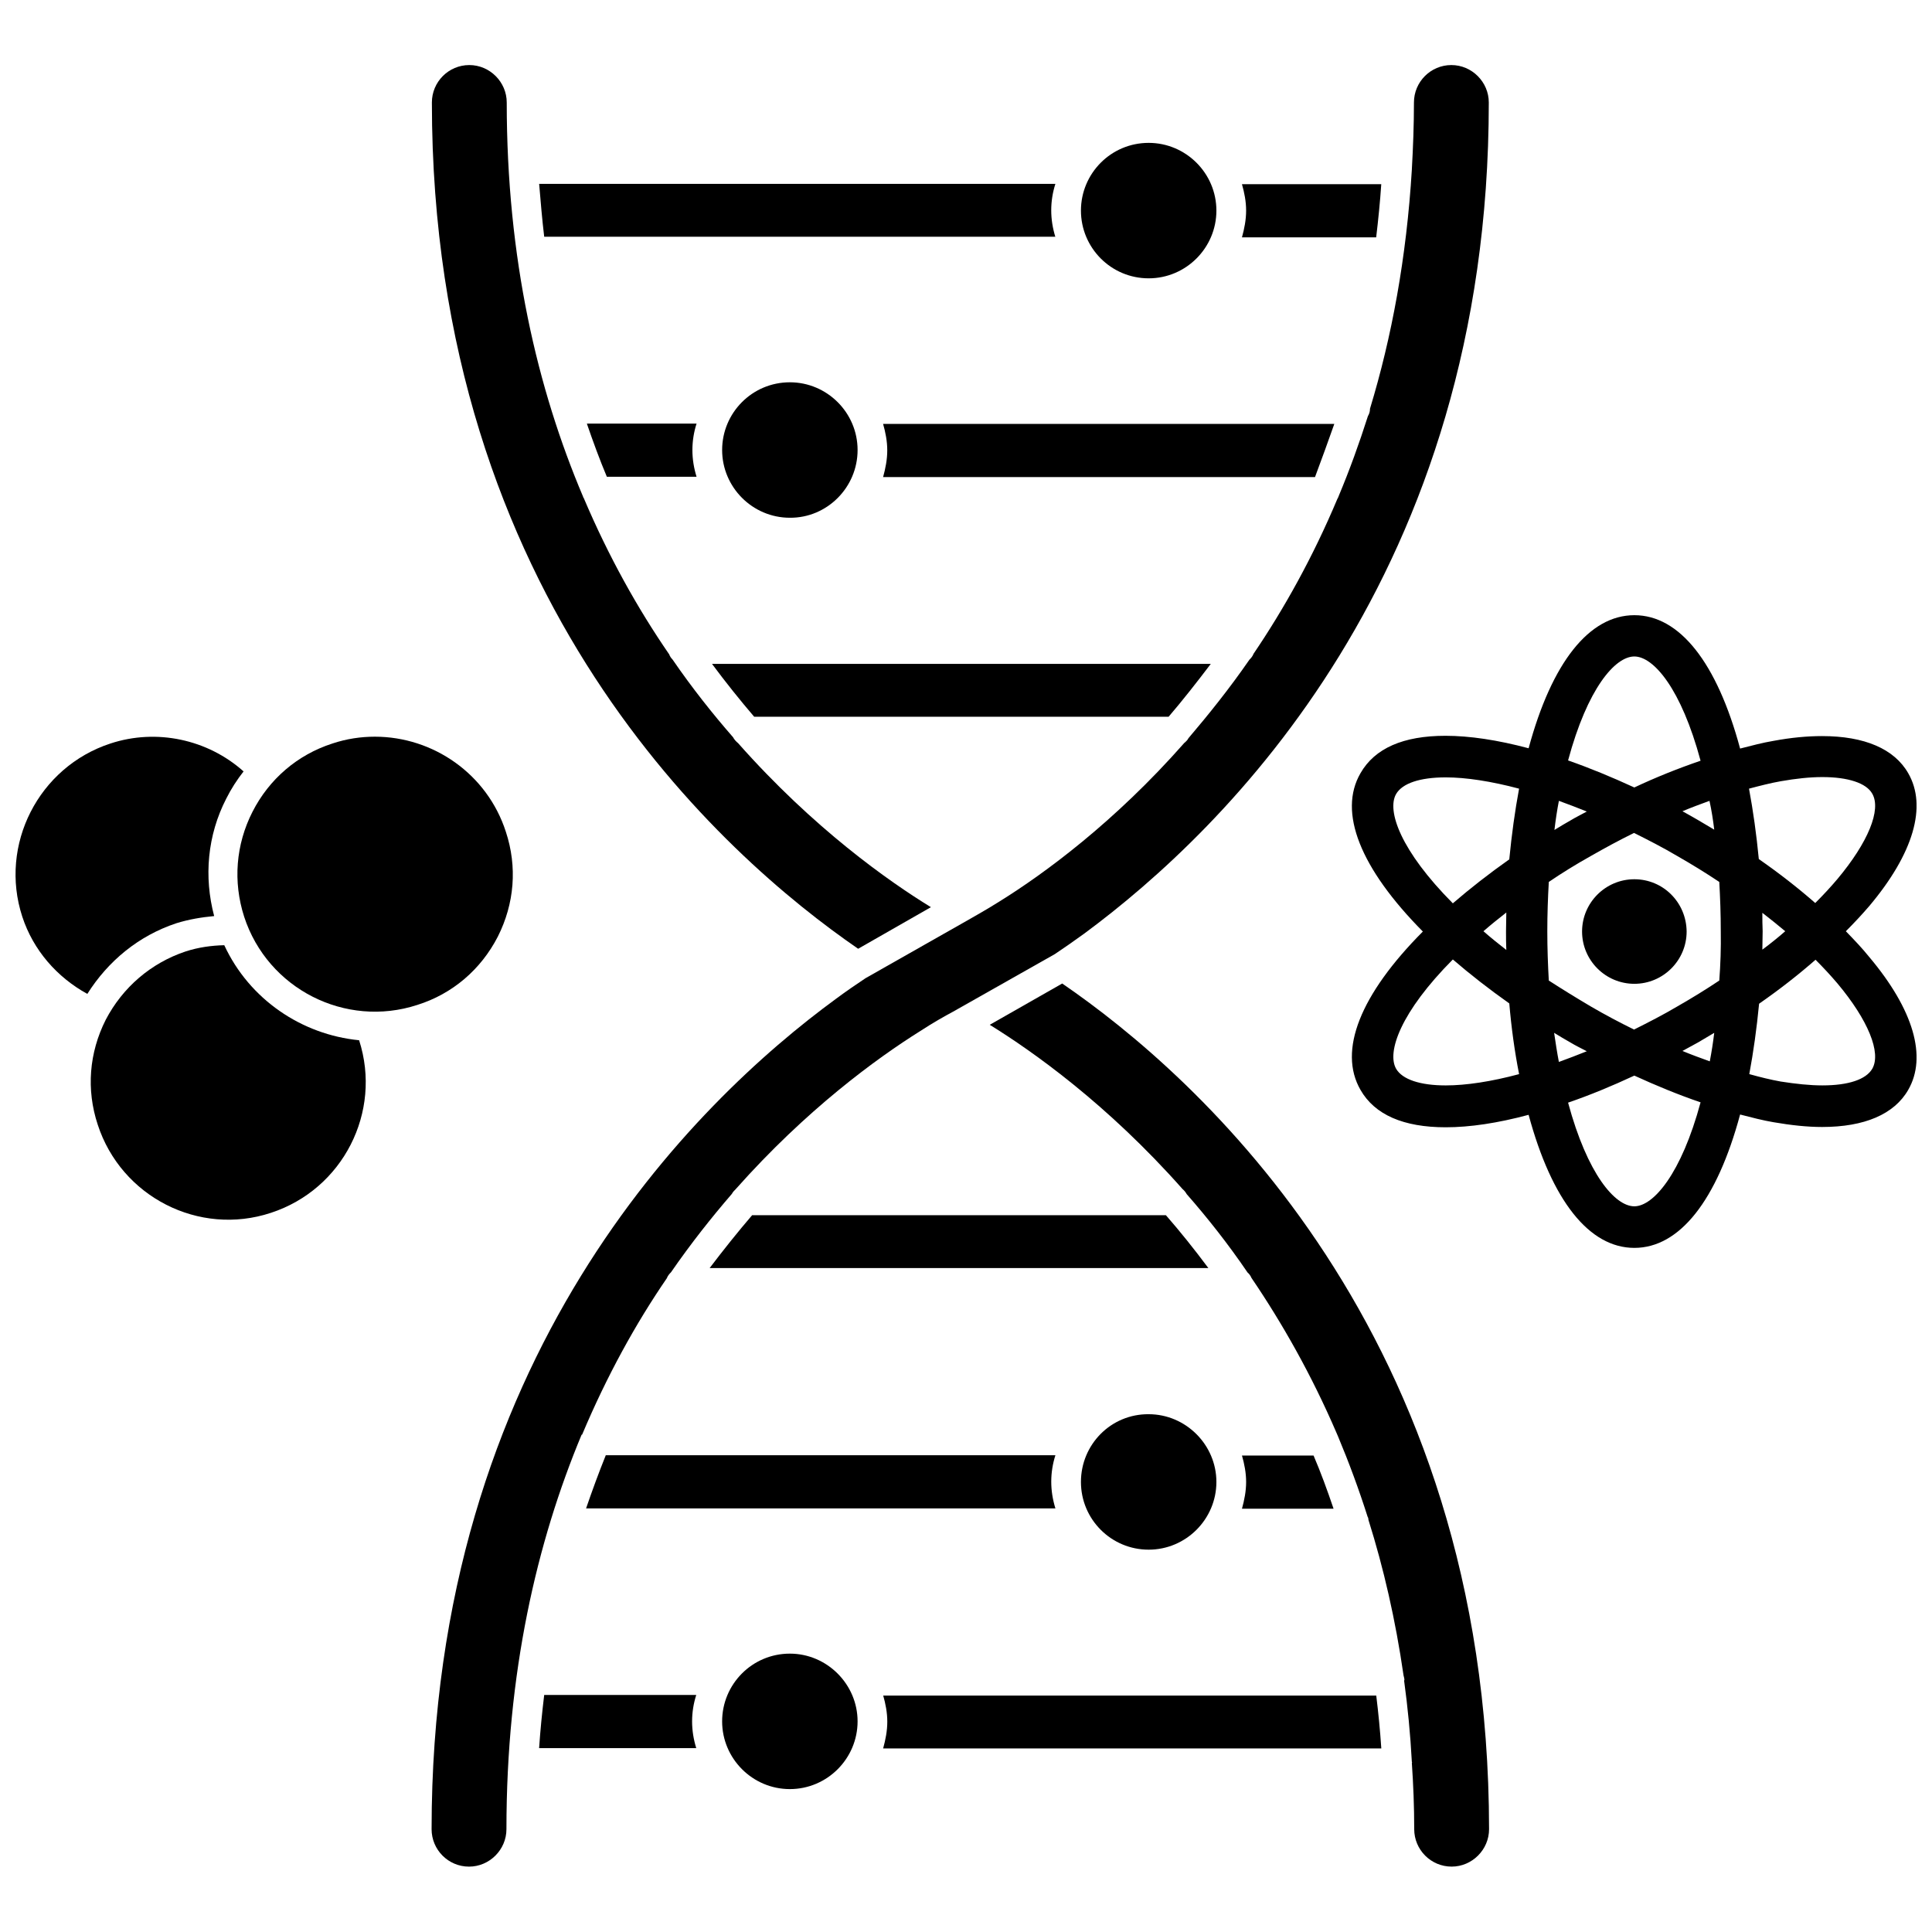 <?xml version="1.0" encoding="UTF-8"?>
<!-- Uploaded to: SVG Repo, www.svgrepo.com, Generator: SVG Repo Mixer Tools -->
<svg width="800px" height="800px" version="1.1" viewBox="144 144 512 512" xmlns="http://www.w3.org/2000/svg">
 <defs>
  <clipPath id="b">
   <path d="m148.09 339h60.906v69h-60.906z"/>
  </clipPath>
  <clipPath id="a">
   <path d="m502 307h149.9v168h-149.9z"/>
  </clipPath>
 </defs>
 <g clip-path="url(#b)">
  <path d="m190.76 388.66c3.305-1.023 6.613-1.574 9.996-1.891-2.754-10.391-1.812-21.41 3.227-31.172 1.258-2.519 2.832-4.961 4.566-7.164-9.523-8.504-23.066-11.414-35.266-7.402-19.051 6.219-29.598 26.844-23.379 45.895 2.914 8.895 9.211 16.059 17.238 20.469 5.512-8.738 13.617-15.43 23.617-18.734z"/>
 </g>
 <path d="m203.43 394.49c-3.387 0.078-6.848 0.551-10.234 1.652-9.211 3.07-16.688 9.523-21.176 18.105-4.41 8.738-5.195 18.5-2.125 27.789 6.219 19.129 26.844 29.676 45.895 23.379 19.051-6.219 29.52-26.688 23.379-45.738-15.191-1.492-29.047-10.781-35.738-25.188z"/>
 <path d="m275.93 392.21c4.41-8.738 5.195-18.5 2.125-27.789-4.961-15.352-19.285-25.191-34.715-25.191-3.699 0-7.477 0.551-11.258 1.812-9.289 2.992-16.766 9.445-21.176 18.105-4.41 8.66-5.195 18.5-2.203 27.789 6.219 19.129 26.844 29.598 45.895 23.379 9.289-2.914 16.848-9.371 21.332-18.105z"/>
 <g clip-path="url(#a)">
  <path d="m633.17 390.79c2.203-2.203 4.328-4.488 6.219-6.691 11.73-13.934 15.352-26.449 10.312-35.188-3.699-6.453-11.57-9.84-22.828-9.84-3.938 0-8.188 0.395-12.832 1.258-2.832 0.473-5.824 1.258-8.895 2.047-6.141-22.828-16.059-35.344-28.023-35.344s-21.883 12.516-28.023 35.266c-8.266-2.203-15.664-3.305-22.043-3.305-11.18 0-18.734 3.305-22.516 9.918-5.984 10.312-0.078 25.191 16.531 41.957-16.609 16.688-22.516 31.566-16.531 41.957 3.777 6.613 11.414 9.918 22.594 9.918 6.375 0 13.777-1.102 21.965-3.305 6.141 22.75 16.059 35.266 28.023 35.266s21.883-12.516 28.023-35.344c3.07 0.789 6.062 1.574 8.895 2.047 4.566 0.789 8.895 1.258 12.832 1.258 11.258 0 19.129-3.387 22.828-9.84 5.039-8.738 1.418-21.254-10.312-35.188-1.891-2.363-4.016-4.566-6.219-6.848zm-106.04 40.855c-6.769 0-11.492-1.574-13.145-4.41-2.519-4.41 1.18-15.035 15.035-28.969 4.566 3.938 9.605 7.871 14.957 11.652 0.551 6.453 1.418 12.754 2.598 18.734-7.324 1.969-14.016 2.992-19.445 2.992zm16.059-35.898c-2.125-1.652-4.172-3.305-6.062-4.961 1.891-1.652 3.938-3.305 6.062-4.961 0 1.652-0.078 3.305-0.078 4.961s0 3.309 0.078 4.961zm0.785-24.008c-5.352 3.777-10.391 7.715-14.957 11.652-13.855-13.934-17.555-24.562-15.035-28.969 1.652-2.832 6.297-4.41 13.145-4.41 5.352 0 12.043 1.023 19.445 2.992-1.102 5.902-1.965 12.199-2.598 18.734zm54.316-7.871c-1.418-0.867-2.832-1.652-4.25-2.519-1.34-0.789-2.754-1.574-4.172-2.363 2.441-1.023 4.801-1.891 7.164-2.754 0.551 2.519 0.945 5.039 1.258 7.637zm-21.176-45.895c5.117 0 12.438 8.582 17.555 27.629-5.984 2.047-11.887 4.41-17.555 7.086-5.984-2.754-11.887-5.195-17.555-7.164 5.117-19.051 12.441-27.551 17.555-27.551zm-19.992 38.258c2.363 0.867 4.879 1.812 7.398 2.832-1.418 0.789-2.914 1.496-4.328 2.363-1.418 0.789-2.832 1.652-4.25 2.519 0.312-2.676 0.707-5.273 1.18-7.715zm-1.262 61.48c1.418 0.867 2.832 1.73 4.25 2.519 1.418 0.867 2.914 1.574 4.41 2.363-2.519 1.023-5.039 1.969-7.398 2.832-0.473-2.441-0.867-5.039-1.262-7.715zm21.254 45.973c-5.117 0-12.438-8.5-17.555-27.473 5.746-1.969 11.652-4.41 17.555-7.164 5.668 2.598 11.57 5.039 17.555 7.086-5.113 18.969-12.516 27.551-17.555 27.551zm19.996-38.414c-2.363-0.867-4.801-1.73-7.242-2.754 1.418-0.789 2.754-1.496 4.172-2.281 1.418-0.867 2.832-1.652 4.25-2.519-0.312 2.594-0.707 5.113-1.18 7.555zm2.519-21.414c-3.543 2.363-7.242 4.644-11.098 6.848-3.856 2.281-7.715 4.25-11.492 6.141-3.856-1.891-7.715-3.938-11.492-6.141-3.856-2.281-7.559-4.566-11.098-6.848-0.234-4.172-0.395-8.5-0.395-13.066 0-4.488 0.156-8.816 0.395-13.066 3.465-2.363 7.164-4.644 11.098-6.848 3.856-2.203 7.637-4.25 11.492-6.141 3.777 1.891 7.637 3.856 11.492 6.141 3.856 2.203 7.559 4.488 11.098 6.848 0.234 4.172 0.395 8.5 0.395 13.066 0.078 4.484-0.078 8.816-0.395 13.066zm16.297-52.82c4.016-0.707 7.715-1.102 11.02-1.102 6.769 0 11.652 1.574 13.227 4.41 2.441 4.25-1.102 12.91-9.289 22.672-1.73 2.047-3.699 4.172-5.824 6.297-4.488-3.938-9.523-7.871-14.957-11.652-0.629-6.535-1.496-12.754-2.598-18.656 2.988-0.789 5.742-1.496 8.422-1.969zm-4.883 34.871c2.125 1.652 4.094 3.227 6.062 4.879-1.891 1.652-3.938 3.305-6.062 4.879 0-1.652 0.078-3.305 0.078-4.879-0.078-1.57-0.078-3.223-0.078-4.879zm29.129 41.328c-1.652 2.832-6.297 4.41-13.227 4.41-3.305 0-7.008-0.395-11.02-1.023-2.676-0.473-5.512-1.18-8.344-1.969 1.102-5.902 1.969-12.121 2.598-18.656 5.434-3.777 10.469-7.715 14.957-11.652 2.125 2.125 4.016 4.172 5.824 6.297 8.105 9.684 11.648 18.344 9.211 22.594z"/>
 </g>
 <path d="m577.12 377.01c-7.637 0-13.855 6.219-13.855 13.855 0 7.637 6.219 13.855 13.855 13.855 7.637 0 13.855-6.219 13.855-13.855-0.078-7.715-6.219-13.855-13.855-13.855z"/>
 <path d="m448.41 217.76c9.918 0 17.949-8.109 17.949-17.949 0-9.918-8.109-17.949-17.949-17.949-9.996 0-17.949 8.109-17.949 17.949 0.004 9.84 7.953 17.949 17.949 17.949z"/>
 <path d="m353.32 582.23c-9.996 0-17.949 8.109-17.949 17.949s8.031 17.949 17.949 17.949c9.918 0 17.949-8.109 17.949-17.949s-8.109-17.949-17.949-17.949z"/>
 <path d="m288.21 593.26c-0.551 4.566-1.023 9.289-1.34 14.012h41.645c-0.707-2.281-1.102-4.644-1.102-7.086s0.395-4.801 1.102-7.008l-40.305 0.004z"/>
 <path d="m378.04 593.26c0.629 2.203 1.102 4.566 1.102 7.008s-0.473 4.801-1.102 7.086h132.02c-0.316-4.801-0.789-9.523-1.34-14.012l-130.68-0.004z"/>
 <path d="m430.46 536.73c0 9.918 8.031 17.949 17.949 17.949 9.918 0 17.949-8.109 17.949-17.949s-8.109-17.949-17.949-17.949c-10-0.078-17.949 8.031-17.949 17.949z"/>
 <path d="m497.38 543.74c-1.652-4.879-3.387-9.605-5.273-14.012h-18.973c0.629 2.203 1.102 4.566 1.102 7.008 0 2.441-0.473 4.801-1.102 7.086l24.246-0.004z"/>
 <path d="m304.51 529.73c-1.812 4.488-3.543 9.211-5.195 14.012h124.38c-0.707-2.281-1.102-4.644-1.102-7.086s0.395-4.801 1.102-7.008l-119.18 0.004z"/>
 <path d="m343.32 466.04c-3.777 4.41-7.559 9.133-11.258 14.012h132.17c-3.699-4.961-7.477-9.684-11.258-14.012z"/>
 <path d="m508.71 206.82c0.551-4.644 1.023-9.289 1.34-14.012h-36.918c0.629 2.203 1.102 4.566 1.102 7.008s-0.473 4.801-1.102 7.086l35.578-0.004z"/>
 <path d="m423.69 206.82c-0.707-2.281-1.102-4.644-1.102-7.086s0.395-4.801 1.102-7.008h-136.81c0.395 4.723 0.789 9.445 1.34 14.012l135.47 0.004z"/>
 <path d="m299.55 256.34c1.652 4.801 3.387 9.523 5.273 14.012h23.773c-0.707-2.281-1.102-4.644-1.102-7.086 0-2.441 0.395-4.801 1.102-7.008h-29.047z"/>
 <path d="m497.61 256.34h-119.58c0.629 2.203 1.102 4.566 1.102 7.008s-0.473 4.801-1.102 7.086h114.46c1.73-4.648 3.461-9.371 5.117-14.094z"/>
 <path d="m371.27 263.26c0-9.918-8.109-17.949-17.949-17.949-9.996 0-17.949 8.109-17.949 17.949 0 9.84 8.031 17.949 17.949 17.949 9.84 0.078 17.949-8.031 17.949-17.949z"/>
 <path d="m343.87 333.95h109.82c3.777-4.41 7.477-9.133 11.18-14.012h-132.18c3.621 4.879 7.402 9.602 11.18 14.012z"/>
 <path d="m371.42 395.43 19.285-11.02c-11.18-6.848-31.094-20.859-51.09-43.453-0.551-0.473-1.023-0.945-1.34-1.574-5.434-6.219-10.863-13.066-16.059-20.625-0.395-0.395-0.707-0.867-0.867-1.34-8.344-12.121-16.059-25.898-22.672-41.484-0.078-0.078-0.156-0.156-0.156-0.316-12.121-28.574-20.23-63.133-20.23-104.46 0-5.434-4.488-9.918-9.918-9.918-5.512 0-9.918 4.488-9.918 9.918 0.004 131.62 77.383 199.79 112.96 224.27z"/>
 <path d="m298.29 524.14c6.535-15.508 14.168-29.363 22.434-41.406 0.234-0.629 0.629-1.102 1.102-1.574 5.273-7.637 10.707-14.484 16.137-20.781 0.234-0.473 0.629-0.867 1.023-1.258 18.656-21.02 37.312-34.637 48.887-41.879 3.621-2.363 6.613-4.016 8.66-5.117l27-15.273c2.363-1.574 4.961-3.387 7.793-5.434 37.395-27.629 107.22-95.41 107.22-220.26 0-5.434-4.488-9.918-9.918-9.918-5.512 0-9.918 4.488-9.918 9.918 0 6.062-0.234 11.965-0.551 17.633v0.078c-1.418 23.457-5.352 44.555-11.098 63.449v0.078c0 0.707-0.234 1.34-0.551 1.891-2.363 7.398-4.879 14.328-7.715 21.098-0.078 0.316-0.234 0.551-0.395 0.867-6.453 15.352-14.09 29.047-22.199 41.012-0.234 0.629-0.629 1.102-1.102 1.574-5.273 7.637-10.785 14.484-16.137 20.781-0.234 0.473-0.629 0.867-1.102 1.258-18.578 21.098-37.234 34.715-48.887 41.957-3.621 2.281-6.613 3.938-8.66 5.117l-26.922 15.273c-2.363 1.574-5.039 3.387-7.793 5.434-37.551 27.473-107.22 95.332-107.22 220.1 0 5.434 4.41 9.918 9.918 9.918 5.434 0 9.918-4.488 9.918-9.918 0-41.484 8.031-76.043 19.918-104.54 0.078-0.004 0.156-0.004 0.156-0.082z"/>
 <path d="m425.5 404.64-19.207 10.941c11.336 7.008 31.172 21.02 51.09 43.531 0.473 0.395 0.789 0.789 1.102 1.34 5.512 6.297 10.941 13.145 16.137 20.781 0.473 0.395 0.789 0.867 1.023 1.418 8.188 12.043 15.902 25.664 22.516 41.012 0.156 0.316 0.316 0.707 0.473 1.102 2.832 6.769 5.434 13.777 7.793 21.176 0.156 0.234 0.234 0.551 0.234 0.867 4.016 12.754 7.164 26.449 9.289 41.172 0.078 0.395 0.234 0.789 0.234 1.258 0 0-0.078 0.078-0.078 0.156 0.945 6.926 1.652 14.09 2.047 21.492 0 0.078 0.078 0.156 0.078 0.234 0 0-0.078 0-0.078 0.078 0.395 5.746 0.629 11.57 0.629 17.555 0 5.434 4.41 9.918 9.918 9.918 5.434 0 9.918-4.488 9.918-9.918-0.074-131.54-77.613-199.79-113.12-224.11z"/>
</svg>